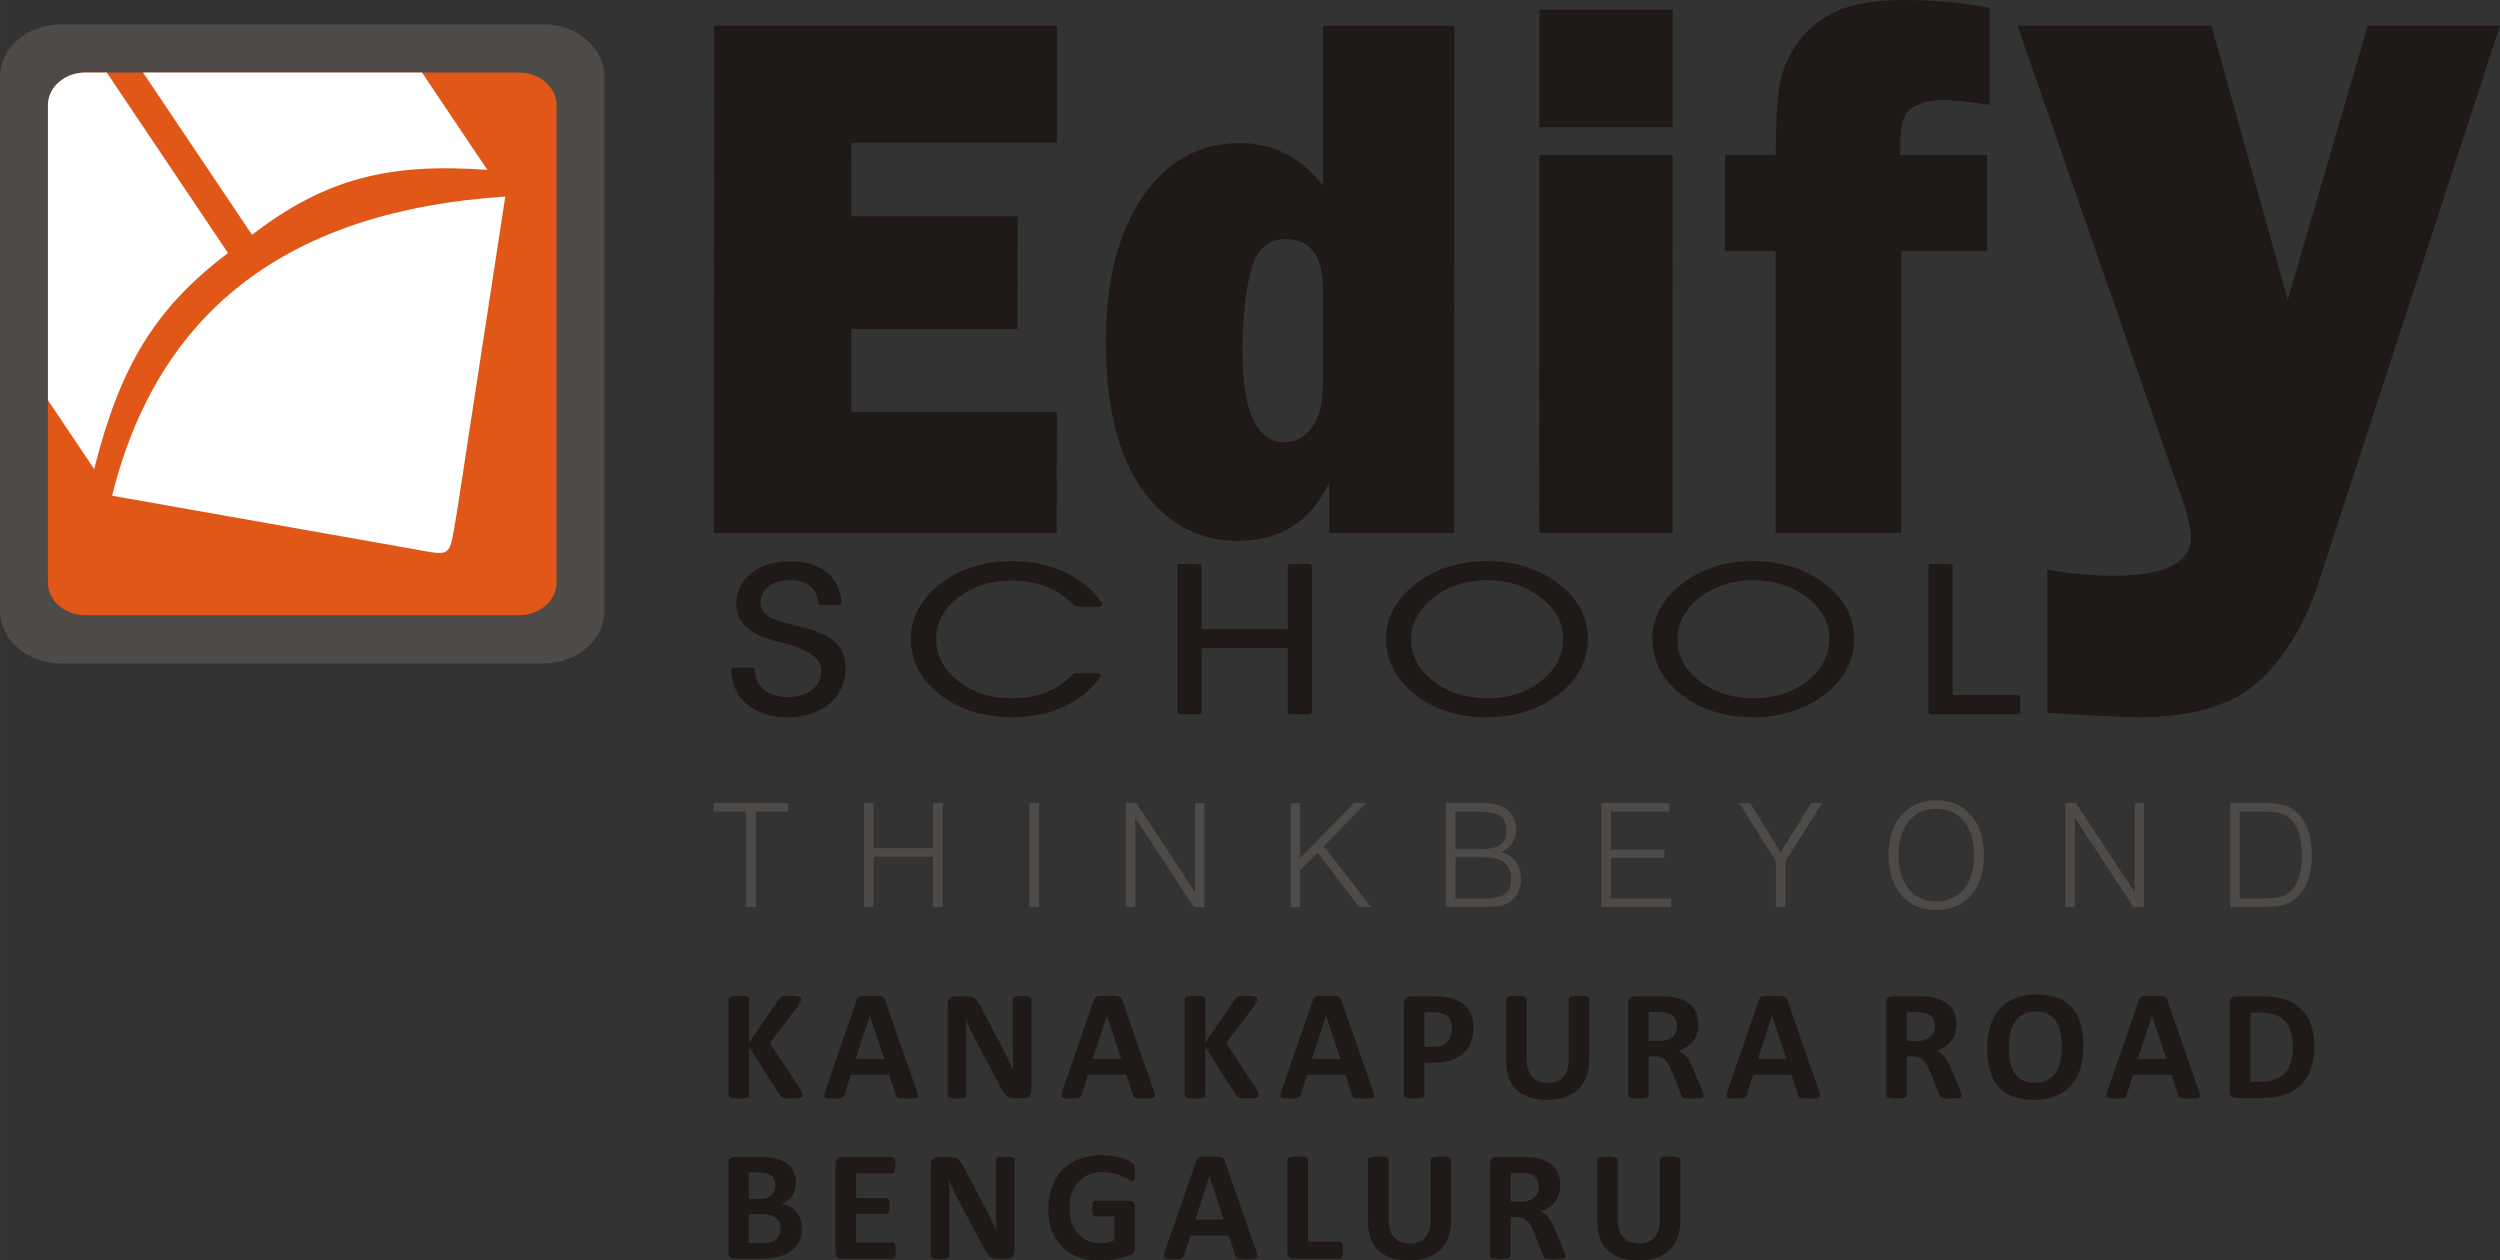 <?xml version="1.0" encoding="UTF-8"?>
<!-- Creator: CorelDRAW (Evaluation Version) -->
<svg xmlns="http://www.w3.org/2000/svg" xmlns:xlink="http://www.w3.org/1999/xlink" xmlns:xodm="http://www.corel.com/coreldraw/odm/2003" xml:space="preserve" width="126.113mm" height="63.585mm" version="1.1" style="shape-rendering:geometricPrecision; text-rendering:geometricPrecision; image-rendering:optimizeQuality; fill-rule:evenodd; clip-rule:evenodd" viewBox="0 0 12596.82 6351.23">
 <rect x="0" y="0" width="12596.82" height="6351.23" fill="#333333" stroke="none"/>
 <defs>
  <style type="text/css">
   <![CDATA[
    .str0 {stroke:#1F1A17;stroke-width:26.44;stroke-linejoin:round;stroke-miterlimit:2.613}
    .fil0 {fill:none}
    .fil1 {fill:#1F1A17}
    .fil2 {fill:#4D4A47}
    .fil3 {fill:#E05717}
    .fil4 {fill:white}
    .fil5 {fill:#1F1A17;fill-rule:nonzero}
   ]]>
  </style>
 </defs>
 <g id="Layer_x0020_1">
  <g id="_2098338570496">
   <g>
    <path class="fil0 str0" d="M3697.95 3377.17l91.86 0c1.79,45.28 18.88,81.27 50.91,108 32.34,26.9 74.53,40.33 126.78,40.33 56.47,0 101.24,-13.43 134.46,-40.01 32.97,-26.61 49.58,-62.71 49.58,-108.32 0,-66.07 -68,-116.27 -204.01,-150.12 -10.6,-2.69 -18.58,-4.63 -23.78,-5.92 -71.19,-18.57 -122.39,-41.82 -153.54,-70.12 -31.33,-28.26 -47.03,-65.12 -47.03,-110.76 0,-58.26 24.14,-105.85 72.24,-142.98 48.31,-37.31 110.53,-55.75 186.88,-55.75 72.81,0 130.54,16.91 173.31,50.72 42.47,33.67 66.35,81.42 71.06,142.56l-89.99 0c-4.67,-39.94 -20.59,-70.58 -47.29,-92.19 -26.57,-21.59 -62.21,-32.42 -107.1,-32.42 -47.81,0 -87.3,11.82 -117.41,35.55 -30.47,23.47 -45.74,53.52 -45.74,90.05 0,19.04 4.61,35.45 13.54,49.41 9.16,13.96 23.73,26.57 43.69,38.04 20.5,11.33 59.61,23.97 117.32,38.03 33.24,8.1 58.43,14.61 75.95,19.71 62.98,18.36 108.41,41.82 136.22,70.45 27.71,28.67 41.52,66.19 41.52,112.89 0,70.88 -25.65,128.04 -76.79,171.4 -51.37,43.39 -119.39,64.94 -204.22,64.94 -79.02,0 -143.16,-20.5 -192.41,-61.51 -49.47,-40.95 -74.7,-94.92 -76.04,-161.96zm1727.15 -333c-43.38,-45.36 -92.08,-78.97 -145.99,-100.36 -53.67,-21.41 -115.07,-32.05 -183.64,-32.05 -108.06,0 -200.31,30.14 -276.9,90.41 -76.59,60.33 -114.83,131.91 -114.83,214.99 0,88.26 38.24,162.83 114.39,223.52 76.15,60.41 168.48,90.81 277.34,90.81 67.06,0 127.74,-10.66 181.87,-31.74 54.08,-21.05 101.15,-52.58 141.16,-94.4l113.13 0c-44.23,62.08 -103.86,110.37 -178.42,144.43 -74.56,33.94 -158.21,50.87 -251.21,50.87 -142.52,0 -261.45,-36.67 -356.64,-109.95 -95.2,-73.18 -142.8,-164.85 -142.8,-274.54 0,-51.26 13.05,-99.71 38.66,-145.61 25.74,-46.03 63.48,-87.26 113.19,-124.1 46.29,-34.85 98.05,-61.16 155.54,-79.04 57.59,-18.03 119.76,-26.92 186.79,-26.92 96.41,0 183.05,17.63 260.14,53.14 77.11,35.51 138.04,85.7 182.81,150.56l-114.59 0zm616.28 541.95l-95.82 0 0 -731.13 95.82 0 0 327.85 460.87 0 0 -327.85 95.25 0 0 731.13 -95.25 0 0 -333.55 -460.87 0 0 333.55zm1055.6 -368.97c0,88.94 38.44,163.71 115.29,223.93 76.83,60.14 171.73,90.4 284.44,90.4 110.02,0 202.94,-30.58 278.83,-91.32 75.97,-61.1 113.93,-136.09 113.93,-225.02 0,-83.17 -39.05,-154.58 -117.33,-214.8 -77.92,-60.16 -172.05,-90.16 -282.34,-90.16 -44.82,0 -87.98,5.87 -129.27,17.39 -41.61,11.61 -79.81,28.58 -115.1,50.96 -46.07,29.3 -82.47,65.39 -108.88,107.99 -26.4,42.54 -39.57,86.05 -39.57,130.63zm-99.76 -1.01c0,-50.91 12.97,-99.58 38.95,-145.61 26.07,-46.35 63.59,-87.72 112.88,-124.1 47.53,-35.2 99.87,-61.62 156.85,-79.39 57.16,-17.68 119.03,-26.57 185.5,-26.57 67.65,0 130.7,8.89 188.62,26.92 58.12,17.88 111.05,44.54 159.06,79.98 49.32,36.56 86.32,77.24 111.09,122.52 24.76,45.28 37.26,93.96 37.26,146.25 0,51.79 -10.62,99.43 -32.05,142.72 -21.11,43.4 -53.17,82.81 -95.64,118.26 -49.38,41.03 -105.07,71.6 -167.32,92.34 -62.08,20.78 -129.56,31.17 -202.35,31.17 -139.37,0 -256.52,-36.8 -350.98,-110.63 -94.64,-73.88 -141.87,-165.17 -141.87,-273.87zm1441.38 1.01c0,88.94 38.4,163.71 115.23,223.93 76.85,60.14 171.68,90.4 284.39,90.4 110.04,0 202.96,-30.58 278.96,-91.32 75.95,-61.1 113.84,-136.09 113.84,-225.02 0,-83.17 -39.09,-154.58 -117.21,-214.8 -78.12,-60.16 -172.15,-90.16 -282.35,-90.16 -44.75,0 -88.06,5.87 -129.47,17.39 -41.56,11.61 -79.69,28.58 -114.98,50.96 -46.18,29.3 -82.52,65.39 -108.85,107.99 -26.4,42.54 -39.57,86.05 -39.57,130.63zm-99.87 -1.01c0,-50.91 12.97,-99.58 38.93,-145.61 26.09,-46.35 63.63,-87.72 113.01,-124.1 47.42,-35.2 99.8,-61.62 156.79,-79.39 57.07,-17.68 118.93,-26.57 185.52,-26.57 67.76,0 130.82,8.89 188.57,26.92 58.08,17.88 111.12,44.54 159.04,79.98 49.32,36.56 86.36,77.24 111.25,122.52 24.71,45.28 37.26,93.96 37.26,146.25 0,51.79 -10.78,99.43 -32.17,142.72 -21.11,43.4 -53.18,82.81 -95.6,118.26 -49.47,41.03 -105.06,71.6 -167.36,92.34 -62.08,20.78 -129.58,31.17 -202.33,31.17 -139.32,0 -256.45,-36.8 -350.93,-110.63 -94.58,-73.88 -141.98,-165.17 -141.98,-273.87zm1827.88 369.98l-436.88 0 0 -731.13 95.87 0 0 660.37 341.01 0 0 70.76z"></path>
    <path id="_1" class="fil1" d="M3697.95 3377.17l91.86 0c1.79,45.28 18.88,81.27 50.91,108 32.34,26.9 74.53,40.33 126.78,40.33 56.47,0 101.24,-13.43 134.46,-40.01 32.97,-26.61 49.58,-62.71 49.58,-108.32 0,-66.07 -68,-116.27 -204.01,-150.12 -10.6,-2.69 -18.58,-4.63 -23.78,-5.92 -71.19,-18.57 -122.39,-41.82 -153.54,-70.12 -31.33,-28.26 -47.03,-65.12 -47.03,-110.76 0,-58.26 24.14,-105.85 72.24,-142.98 48.31,-37.31 110.53,-55.75 186.88,-55.75 72.81,0 130.54,16.91 173.31,50.72 42.47,33.67 66.35,81.42 71.06,142.56l-89.99 0c-4.67,-39.94 -20.59,-70.58 -47.29,-92.19 -26.57,-21.59 -62.21,-32.42 -107.1,-32.42 -47.81,0 -87.3,11.82 -117.41,35.55 -30.47,23.47 -45.74,53.52 -45.74,90.05 0,19.04 4.61,35.45 13.54,49.41 9.16,13.96 23.73,26.57 43.69,38.04 20.5,11.33 59.61,23.97 117.32,38.03 33.24,8.1 58.43,14.61 75.95,19.71 62.98,18.36 108.41,41.82 136.22,70.45 27.71,28.67 41.52,66.19 41.52,112.89 0,70.88 -25.65,128.04 -76.79,171.4 -51.37,43.39 -119.39,64.94 -204.22,64.94 -79.02,0 -143.16,-20.5 -192.41,-61.51 -49.47,-40.95 -74.7,-94.92 -76.04,-161.96zm1727.15 -333c-43.38,-45.36 -92.08,-78.97 -145.99,-100.36 -53.67,-21.41 -115.07,-32.05 -183.64,-32.05 -108.06,0 -200.31,30.14 -276.9,90.41 -76.59,60.33 -114.83,131.91 -114.83,214.99 0,88.26 38.24,162.83 114.39,223.52 76.15,60.41 168.48,90.81 277.34,90.81 67.06,0 127.74,-10.66 181.87,-31.74 54.08,-21.05 101.15,-52.58 141.16,-94.4l113.13 0c-44.23,62.08 -103.86,110.37 -178.42,144.43 -74.56,33.94 -158.21,50.87 -251.21,50.87 -142.52,0 -261.45,-36.67 -356.64,-109.95 -95.2,-73.18 -142.8,-164.85 -142.8,-274.54 0,-51.26 13.05,-99.71 38.66,-145.61 25.74,-46.03 63.48,-87.26 113.19,-124.1 46.29,-34.85 98.05,-61.16 155.54,-79.04 57.59,-18.03 119.76,-26.92 186.79,-26.92 96.41,0 183.05,17.63 260.14,53.14 77.11,35.51 138.04,85.7 182.81,150.56l-114.59 0zm616.28 541.95l-95.82 0 0 -731.13 95.82 0 0 327.85 460.87 0 0 -327.85 95.25 0 0 731.13 -95.25 0 0 -333.55 -460.87 0 0 333.55zm1055.6 -368.97c0,88.94 38.44,163.71 115.29,223.93 76.83,60.14 171.73,90.4 284.44,90.4 110.02,0 202.94,-30.58 278.83,-91.32 75.97,-61.1 113.93,-136.09 113.93,-225.02 0,-83.17 -39.05,-154.58 -117.33,-214.8 -77.92,-60.16 -172.05,-90.16 -282.34,-90.16 -44.82,0 -87.98,5.87 -129.27,17.39 -41.61,11.61 -79.81,28.58 -115.1,50.96 -46.07,29.3 -82.47,65.39 -108.88,107.99 -26.4,42.54 -39.57,86.05 -39.57,130.63zm-99.76 -1.01c0,-50.91 12.97,-99.58 38.95,-145.61 26.07,-46.35 63.59,-87.72 112.88,-124.1 47.53,-35.2 99.87,-61.62 156.85,-79.39 57.16,-17.68 119.03,-26.57 185.5,-26.57 67.65,0 130.7,8.89 188.62,26.92 58.12,17.88 111.05,44.54 159.06,79.98 49.32,36.56 86.32,77.24 111.09,122.52 24.76,45.28 37.26,93.96 37.26,146.25 0,51.79 -10.62,99.43 -32.05,142.72 -21.11,43.4 -53.17,82.81 -95.64,118.26 -49.38,41.03 -105.07,71.6 -167.32,92.34 -62.08,20.78 -129.56,31.17 -202.35,31.17 -139.37,0 -256.52,-36.8 -350.98,-110.63 -94.64,-73.88 -141.87,-165.17 -141.87,-273.87zm1441.38 1.01c0,88.94 38.4,163.71 115.23,223.93 76.85,60.14 171.68,90.4 284.39,90.4 110.04,0 202.96,-30.58 278.96,-91.32 75.95,-61.1 113.84,-136.09 113.84,-225.02 0,-83.17 -39.09,-154.58 -117.21,-214.8 -78.12,-60.16 -172.15,-90.16 -282.35,-90.16 -44.75,0 -88.06,5.87 -129.47,17.39 -41.56,11.61 -79.69,28.58 -114.98,50.96 -46.18,29.3 -82.52,65.39 -108.85,107.99 -26.4,42.54 -39.57,86.05 -39.57,130.63zm-99.87 -1.01c0,-50.91 12.97,-99.58 38.93,-145.61 26.09,-46.35 63.63,-87.72 113.01,-124.1 47.42,-35.2 99.8,-61.62 156.79,-79.39 57.07,-17.68 118.93,-26.57 185.52,-26.57 67.76,0 130.82,8.89 188.57,26.92 58.08,17.88 111.12,44.54 159.04,79.98 49.32,36.56 86.36,77.24 111.25,122.52 24.71,45.28 37.26,93.96 37.26,146.25 0,51.79 -10.78,99.43 -32.17,142.72 -21.11,43.4 -53.18,82.81 -95.6,118.26 -49.47,41.03 -105.06,71.6 -167.36,92.34 -62.08,20.78 -129.58,31.17 -202.33,31.17 -139.32,0 -256.45,-36.8 -350.93,-110.63 -94.58,-73.88 -141.98,-165.17 -141.98,-273.87zm1827.88 369.98l-436.88 0 0 -731.13 95.87 0 0 660.37 341.01 0 0 70.76z"></path>
   </g>
   <path class="fil1" d="M12596.82 129.23l-914.42 2807.27c-70.52,212.11 -171.34,378.23 -302.6,498.15 -131.35,119.13 -333.74,179.11 -606.31,179.11 -65.68,0 -218.76,-6.95 -457.96,-22.61l0.33 -720.71c118.74,19.91 228.9,30.47 329.74,30.47 262.41,0 393.83,-64.36 393.83,-193.98 0.09,-41.73 -13.24,-100.73 -39.06,-175.6l-834.83 -2402.09 977.35 0 384.59 1380.57 402.99 -1380.57 666.36 0z"></path>
   <path class="fil1" d="M9579.97 1265.75l-0.72 1419.7 -632.49 0 0.68 -1419.7 -255.69 0 0.2 -485.21 255.64 0c0.09,-157.29 6.4,-273.65 18.49,-349.03 12.7,-75.43 43.18,-147.68 92.62,-217.36 49.49,-69.01 115.56,-122.06 198.87,-159.15 82.67,-36.45 194.68,-55 334.88,-55 150.47,0 294.67,12.81 432.57,39.01l-0.26 489.06c-106.86,-15.95 -186.05,-24.39 -238.93,-24.39 -52.82,0 -101.06,11.63 -144.72,35.84 -43.66,23.64 -65.61,81.23 -65.61,173.92l0 67.1 437.12 0 -0.2 485.21 -432.44 0zm-1151.6 -485.21l-0.83 1904.91 -671.56 0 0.74 -1904.91 671.65 0zm0.24 -731.96l-0.22 592 -671.56 0 0.28 -592 671.5 0zm-1762.35 1412.13c0.04,-171.31 -63.13,-256.41 -190.11,-256.41 -88.36,0 -146.44,54.37 -174.11,162.45 -27.58,108.67 -41.43,241.65 -41.51,399.44 -0.18,308.15 70.49,462.2 212.35,462.2 53.48,0 99.34,-24.25 136.73,-72.77 37.98,-48.63 56.35,-122.76 56.35,-223.1l0.31 -471.82zm661.18 1224.74l-629.54 0 0.04 -253.07c-93.08,195.01 -247.16,292.74 -461.39,292.74 -197.08,0 -357.28,-86.31 -480.13,-257.6 -122.91,-172.03 -184.27,-421.28 -184.14,-748.59 0.26,-305.46 62.32,-548.38 185.33,-728.09 123.52,-180.27 286.77,-269.75 490.11,-269.75 169.5,0 309.07,71.6 418.78,215.43l0.24 -807.28 661.78 0 -1.08 2556.22z"></path>
   <polygon class="fil1" points="5325.24,2075 5324.92,2685.45 3596.98,2685.45 3598.07,129.23 5326.09,129.23 5325.75,719.19 4289.54,719.19 4289.35,1089.95 5127.39,1089.95 5127.11,1657.53 4289.07,1657.53 4288.98,2075 "></polygon>
   <path class="fil2" d="M2740.09 122.67l-2434.52 0c-168.1,0 -305.57,118.65 -305.57,263.78l0 2692.41c0,145.14 137.47,263.86 305.57,263.86l2434.52 0c168.04,0 305.51,-118.71 305.51,-263.86l0 -2692.41c0,-145.12 -137.47,-263.78 -305.51,-263.78z"></path>
   <path class="fil3" d="M2615.83 365.42l-2185.99 0c-103.64,0 -188.44,73.89 -188.44,164.24l0 2406.03c0,90.27 84.8,164.21 188.44,164.21l2185.99 0c103.55,0 188.44,-73.95 188.44,-164.21l0 -2406.03c0,-90.36 -84.89,-164.24 -188.44,-164.24z"></path>
   <path class="fil4" d="M2301.54 2585.73l244.43 -1595.38c-1093.78,71.72 -1749.28,574.24 -1981.22,1507.47 500.9,88.59 1001.87,177.31 1502.73,265.95 218.95,38.71 192.6,53.74 234.05,-178.05z"></path>
   <path class="fil4" d="M474.45 2363.38c130.03,-515.7 304.8,-809.34 674.38,-1088.43l-610.9 -909.53 -108.09 0c-103.64,0 -188.44,73.89 -188.44,164.24l0 1486.79 233.05 346.92z"></path>
   <path class="fil4" d="M2455.7 855.93c-500.58,-35.91 -818.17,45.01 -1185.87,327.04l-549.13 -817.55 1405.52 0 329.48 490.51z"></path>
   <path class="fil2" d="M3759.64 4570.44l0 -481.01 -162.64 0 0 -43.03 374.8 0 0 43.03 -162.66 0 0 481.01 -49.49 0zm593.96 0l0 -524.04 47.99 0 0 227.46 299.69 0 0 -227.46 48.75 0 0 524.04 -48.75 0 0 -253.64 -299.69 0 0 253.64 -47.99 0zm832.88 0l0 -524.04 49.45 0 0 524.04 -49.45 0zm486.51 0l0 -524.04 53.1 0 295.95 449.71 0 -449.71 46.59 0 0 524.04 -53.26 0 -295.01 -449.64 0 449.64 -47.37 0zm830.02 0l0 -524.04 48.08 0 0 277.74 270.44 -277.74 61.87 0 -212.83 217.35 237.69 306.69 -59.68 0 -209.88 -274.62 -87.61 89.48 0 185.15 -48.08 0zm830.72 -43.11l141.23 0c52.04,0 88.4,-7.55 108.7,-22.74 20.3,-15.18 30.38,-41.1 30.38,-77.63 0,-35.45 -11.43,-62.31 -34.17,-80.26 -22.86,-18.08 -56.43,-27.09 -100.99,-27.09l-145.13 0 0 207.72zm116.75 -437.9l-116.75 0 0 189.6 112.03 0c54.04,0 91.54,-7.34 112.78,-21.69 21.08,-14.52 31.66,-39.04 31.66,-73.69 0,-34.38 -10.03,-58.61 -30.35,-72.92 -20.3,-14.15 -56.85,-21.32 -109.38,-21.32zm-164.94 481.01l0 -524.04 173.32 0c30.18,0 54.12,1.72 71.7,4.88 17.8,3.22 32.97,8.82 45.81,16.39 19.84,11.21 35.49,26.62 46.55,46.46 11.13,19.78 16.78,41.87 16.78,66.27 0,26.18 -6.91,49.06 -20.54,68.77 -13.65,19.61 -32.69,34.52 -57.38,44.44 31.67,6.92 56.72,22.38 74.85,46.42 18.08,24.11 27.16,53.75 27.16,89.2 0,30.54 -7.29,57.24 -21.83,80.04 -14.55,22.7 -34.89,39.1 -60.55,49.34 -10.53,4.26 -26.4,7.31 -47.83,9.12 -21.34,1.78 -55.75,2.71 -103.02,2.71l-145.01 0zm783.43 0l0 -524.04 342.97 0 0 43.03 -294.9 0 0 191.03 269.66 0 0 41.74 -269.66 0 0 205.12 303.81 0 0 43.11 -351.88 0zm879.36 0l0 -230.24 -184.98 -293.8 55.19 0 153.63 247.87 154.14 -247.87 55.15 0 -184.94 293.8 0 230.24 -48.19 0zm617.54 -261.6c0,71.62 17.17,128.31 51.27,170.21 34.15,41.98 80.39,62.87 138.85,62.87 58.57,0 105.07,-20.89 139.35,-62.76 34.49,-41.64 51.6,-98.39 51.6,-170.32 0,-72.08 -17.11,-129.12 -51.6,-171.13 -34.28,-41.89 -80.78,-62.91 -139.35,-62.91 -57.63,0 -103.7,21.13 -138.33,63.52 -34.49,42.27 -51.79,99.15 -51.79,170.52zm-49.73 0c0,-84.97 21.62,-152.1 64.78,-201.78 43.22,-49.56 101.48,-74.33 175.08,-74.33 73.7,0 132.29,24.77 175.51,74.33 43.4,49.68 64.98,116.81 64.98,201.78 0,84.94 -21.58,152.13 -64.98,201.73 -43.22,49.6 -101.81,74.39 -175.51,74.39 -73.6,0 -131.86,-24.79 -175.08,-74.39 -43.16,-49.6 -64.78,-116.79 -64.78,-201.73zm891.04 261.6l0 -524.04 53.12 0 295.91 449.71 0 -449.71 46.68 0 0 524.04 -53.26 0 -295.08 -449.64 0 449.64 -47.37 0zm878.13 -43.11l101.41 0c39.59,0 68.43,-1.48 86.77,-4.55 18.24,-2.87 33.43,-7.97 45.53,-15.06 26.59,-15.87 46.35,-40.18 59.45,-72.77 13.06,-32.54 19.5,-74.55 19.5,-126.07 0,-49.01 -6.31,-90.01 -18.71,-122.44 -12.69,-32.62 -31.39,-57.15 -56.28,-73.57 -12.9,-8.47 -28.59,-14.5 -47.13,-18.06 -18.76,-3.52 -50.12,-5.38 -94.49,-5.38l-11.34 0 -84.72 0 0 437.9zm75.04 -480.93l35.6 0c43.24,0 75.54,2.24 97.19,6.8 21.52,4.46 40.11,11.59 55.82,21.6 32.16,20.41 56.8,50.54 73.87,90.25 16.89,39.67 25.34,87.13 25.34,142.47 0,59.46 -9.21,109.52 -27.66,150.05 -18.61,40.55 -45.92,70.66 -82.24,90.36 -15.19,8.14 -33.8,13.91 -55.83,17.43 -22.1,3.41 -55.82,5.09 -101.07,5.09l-144.14 0 0 -524.04 123.13 0z"></path>
   <g>
    <path class="fil5" d="M4044.47 5517.37c0,2.98 -0.68,5.54 -2.17,7.71 -1.49,2.3 -4.19,4.06 -8.38,5.54 -4.06,1.48 -9.6,2.57 -16.76,3.38 -7.16,0.81 -16.08,1.22 -26.89,1.22 -17.17,0 -29.47,-0.68 -37.04,-2.03 -7.57,-1.22 -12.98,-3.25 -16.22,-5.95 -3.24,-2.57 -5.8,-5.81 -7.7,-9.46l-154.88 -243.28 0 243.28c0,2.84 -0.82,5.4 -2.44,7.57 -1.49,2.03 -4.33,3.92 -8.24,5.27 -3.93,1.48 -9.19,2.57 -15.81,3.38 -6.49,0.81 -15,1.22 -25.14,1.22 -10,0 -18.38,-0.41 -25.14,-1.22 -6.76,-0.81 -12.03,-1.9 -15.95,-3.38 -3.92,-1.49 -6.75,-3.25 -8.51,-5.27 -1.76,-2.17 -2.57,-4.73 -2.57,-7.57l0 -482.91c0,-2.98 0.81,-5.4 2.57,-7.57 1.76,-2.03 4.59,-3.79 8.51,-5.13 3.93,-1.35 9.19,-2.3 15.95,-3.11 6.76,-0.82 15.14,-1.22 25.14,-1.22 10.14,0 18.65,0.4 25.14,1.22 6.62,0.81 11.89,1.76 15.81,3.11 3.92,1.35 6.75,3.11 8.24,5.13 1.62,2.17 2.44,4.59 2.44,7.57l0 218.27 150.02 -217.87c1.89,-3.38 4.06,-6.21 6.76,-8.51 2.57,-2.3 6.07,-4.06 10.27,-5.4 4.19,-1.22 9.6,-2.17 16.22,-2.71 6.62,-0.54 15,-0.81 25.27,-0.81 10.54,0 19.19,0.4 26.08,1.22 6.9,0.81 12.31,1.89 16.49,3.38 4.06,1.35 6.89,3.25 8.38,5.27 1.63,2.16 2.44,4.45 2.44,7.16 0,4.45 -1.22,9.05 -3.52,13.91 -2.44,4.73 -6.89,12.17 -13.51,22.57l-140.29 184.22 153.12 231.65c5.81,10.82 9.33,18.11 10.55,21.63 1.21,3.52 1.76,6.35 1.76,8.51zm573.86 -23.37c3.11,9.46 5.13,17.03 5.94,22.56 0.81,5.54 -0.27,9.74 -3.11,12.58 -2.98,2.7 -8.11,4.45 -15.54,5.13 -7.3,0.67 -17.57,0.95 -30.42,0.95 -13.51,0 -24.05,-0.14 -31.49,-0.55 -7.56,-0.4 -13.24,-1.21 -17.29,-2.43 -3.93,-1.22 -6.63,-2.84 -8.25,-5 -1.62,-2.03 -2.98,-4.86 -3.92,-8.24l-33.65 -102.99 -193.28 0 -32.3 100.16c-1.08,3.79 -2.43,6.89 -4.19,9.32 -1.63,2.57 -4.46,4.46 -8.25,5.95 -3.78,1.49 -9.19,2.43 -16.21,2.97 -7.03,0.54 -16.22,0.82 -27.58,0.82 -12.16,0 -21.63,-0.41 -28.52,-1.22 -6.89,-0.81 -11.62,-2.71 -14.18,-5.68 -2.71,-3.11 -3.66,-7.43 -2.85,-12.97 0.82,-5.54 2.85,-12.85 5.95,-22.17l157.86 -454.79c1.49,-4.46 3.38,-8.11 5.54,-10.82 2.03,-2.84 5.4,-4.86 10,-6.35 4.73,-1.49 11.09,-2.43 19.33,-2.84 8.11,-0.41 18.92,-0.54 32.43,-0.54 15.54,0 27.98,0.13 37.17,0.54 9.33,0.41 16.49,1.35 21.63,2.84 5.14,1.49 8.79,3.66 11.09,6.49 2.16,2.97 4.19,6.89 5.67,11.89l158.41 454.4zm-235.17 -376.28l-0.41 0 -71.36 218.01 143.8 0 -72.04 -218.01zm814.04 378.58c0,6.08 -1.09,11.49 -3.11,16.35 -2.17,4.72 -5,8.65 -8.65,11.9 -3.52,3.11 -7.71,5.4 -12.58,6.89 -4.99,1.49 -9.87,2.16 -14.86,2.16l-44.47 0c-9.33,0 -17.3,-0.95 -24.05,-2.7 -6.62,-1.9 -12.85,-5.27 -18.52,-10.14 -5.81,-4.86 -11.22,-11.49 -16.49,-19.87 -5.27,-8.25 -11.22,-19.06 -17.84,-32.3l-127.18 -239.63c-7.43,-14.32 -14.86,-29.74 -22.56,-46.22 -7.71,-16.49 -14.46,-32.57 -20.55,-48.11l-0.81 0c1.08,19.06 1.89,37.98 2.43,56.89 0.54,18.79 0.81,38.39 0.81,58.39l0 268.28c0,2.57 -0.67,4.99 -2.16,7.16 -1.49,2.03 -4.06,3.79 -7.57,5.27 -3.52,1.48 -8.38,2.57 -14.46,3.38 -6.08,0.81 -13.91,1.22 -23.38,1.22 -9.32,0 -17.02,-0.41 -23.1,-1.22 -6.08,-0.81 -10.82,-1.9 -14.19,-3.38 -3.52,-1.36 -5.94,-3.25 -7.16,-5.27 -1.36,-2.17 -2.03,-4.59 -2.03,-7.16l0 -460.61c0,-12.44 3.65,-21.76 10.95,-27.98 7.16,-6.21 16.08,-9.33 26.76,-9.33l55.82 0c10.01,0 18.52,0.82 25.41,2.58 6.89,1.75 12.98,4.59 18.38,8.51 5.41,3.92 10.55,9.46 15.27,16.49 4.73,6.89 9.6,15.67 14.6,25.95l99.61 187.45c5.81,11.36 11.49,22.57 17.16,33.52 5.68,10.95 11.23,21.89 16.36,32.84 5.26,10.95 10.41,21.76 15.4,32.3 5.13,10.68 10.01,21.22 14.73,31.76l0.41 0c-0.81,-18.52 -1.49,-37.85 -1.9,-57.85 -0.4,-20.14 -0.54,-39.32 -0.54,-57.57l0 -240.57c0,-2.57 0.81,-5 2.44,-7.16 1.49,-2.03 4.19,-3.93 7.84,-5.54 3.78,-1.62 8.65,-2.71 14.72,-3.38 6.08,-0.68 13.92,-0.95 23.38,-0.95 9.06,0 16.63,0.27 22.7,0.95 6.08,0.67 10.68,1.76 14.06,3.38 3.24,1.62 5.67,3.52 6.89,5.54 1.35,2.16 2.03,4.45 2.03,7.16l0 460.61zm615.9 -2.3c3.11,9.46 5.13,17.03 5.94,22.56 0.81,5.54 -0.27,9.74 -3.11,12.58 -2.98,2.7 -8.11,4.45 -15.54,5.13 -7.3,0.67 -17.57,0.95 -30.42,0.95 -13.51,0 -24.05,-0.14 -31.49,-0.55 -7.56,-0.4 -13.24,-1.21 -17.29,-2.43 -3.93,-1.22 -6.63,-2.84 -8.25,-5 -1.62,-2.03 -2.98,-4.86 -3.92,-8.24l-33.65 -102.99 -193.28 0 -32.3 100.16c-1.08,3.79 -2.43,6.89 -4.19,9.32 -1.63,2.57 -4.46,4.46 -8.25,5.95 -3.78,1.49 -9.19,2.43 -16.21,2.97 -7.03,0.54 -16.22,0.82 -27.58,0.82 -12.16,0 -21.63,-0.41 -28.52,-1.22 -6.89,-0.81 -11.62,-2.71 -14.18,-5.68 -2.71,-3.11 -3.66,-7.43 -2.85,-12.97 0.82,-5.54 2.85,-12.85 5.95,-22.17l157.86 -454.79c1.49,-4.46 3.38,-8.11 5.54,-10.82 2.03,-2.84 5.4,-4.86 10,-6.35 4.73,-1.49 11.09,-2.43 19.33,-2.84 8.11,-0.41 18.92,-0.54 32.43,-0.54 15.54,0 27.98,0.13 37.17,0.54 9.33,0.41 16.49,1.35 21.63,2.84 5.14,1.49 8.79,3.66 11.09,6.49 2.16,2.97 4.19,6.89 5.67,11.89l158.41 454.4zm-235.17 -376.28l-0.41 0 -71.36 218.01 143.8 0 -72.04 -218.01zm765.38 399.65c0,2.98 -0.68,5.54 -2.17,7.71 -1.49,2.3 -4.19,4.06 -8.38,5.54 -4.06,1.48 -9.6,2.57 -16.76,3.38 -7.16,0.81 -16.08,1.22 -26.89,1.22 -17.17,0 -29.47,-0.68 -37.04,-2.03 -7.57,-1.22 -12.98,-3.25 -16.22,-5.95 -3.24,-2.57 -5.8,-5.81 -7.7,-9.46l-154.88 -243.28 0 243.28c0,2.84 -0.82,5.4 -2.44,7.57 -1.49,2.03 -4.33,3.92 -8.24,5.27 -3.93,1.48 -9.19,2.57 -15.81,3.38 -6.49,0.81 -15,1.22 -25.14,1.22 -10,0 -18.38,-0.41 -25.14,-1.22 -6.76,-0.81 -12.03,-1.9 -15.95,-3.38 -3.92,-1.49 -6.75,-3.25 -8.51,-5.27 -1.76,-2.17 -2.57,-4.73 -2.57,-7.57l0 -482.91c0,-2.98 0.81,-5.4 2.57,-7.57 1.76,-2.03 4.59,-3.79 8.51,-5.13 3.93,-1.35 9.19,-2.3 15.95,-3.11 6.76,-0.82 15.14,-1.22 25.14,-1.22 10.14,0 18.65,0.4 25.14,1.22 6.62,0.81 11.89,1.76 15.81,3.11 3.92,1.35 6.75,3.11 8.24,5.13 1.62,2.17 2.44,4.59 2.44,7.57l0 218.27 150.02 -217.87c1.89,-3.38 4.06,-6.21 6.76,-8.51 2.57,-2.3 6.07,-4.06 10.27,-5.4 4.19,-1.22 9.6,-2.17 16.22,-2.71 6.62,-0.54 15,-0.81 25.27,-0.81 10.54,0 19.19,0.4 26.08,1.22 6.9,0.81 12.31,1.89 16.49,3.38 4.06,1.35 6.89,3.25 8.38,5.27 1.63,2.16 2.44,4.45 2.44,7.16 0,4.45 -1.22,9.05 -3.52,13.91 -2.44,4.73 -6.89,12.17 -13.51,22.57l-140.29 184.22 153.12 231.65c5.81,10.82 9.33,18.11 10.55,21.63 1.21,3.52 1.76,6.35 1.76,8.51zm573.86 -23.37c3.11,9.46 5.13,17.03 5.94,22.56 0.81,5.54 -0.27,9.74 -3.11,12.58 -2.98,2.7 -8.11,4.45 -15.54,5.13 -7.3,0.67 -17.57,0.95 -30.42,0.95 -13.51,0 -24.05,-0.14 -31.49,-0.55 -7.56,-0.4 -13.24,-1.21 -17.29,-2.43 -3.93,-1.22 -6.63,-2.84 -8.25,-5 -1.62,-2.03 -2.98,-4.86 -3.92,-8.24l-33.65 -102.99 -193.28 0 -32.3 100.16c-1.08,3.79 -2.43,6.89 -4.19,9.32 -1.63,2.57 -4.46,4.46 -8.25,5.95 -3.78,1.49 -9.19,2.43 -16.21,2.97 -7.03,0.54 -16.22,0.82 -27.58,0.82 -12.16,0 -21.63,-0.41 -28.52,-1.22 -6.89,-0.81 -11.62,-2.71 -14.18,-5.68 -2.71,-3.11 -3.66,-7.43 -2.85,-12.97 0.82,-5.54 2.85,-12.85 5.95,-22.17l157.86 -454.79c1.49,-4.46 3.38,-8.11 5.54,-10.82 2.03,-2.84 5.4,-4.86 10,-6.35 4.73,-1.49 11.09,-2.43 19.33,-2.84 8.11,-0.41 18.92,-0.54 32.43,-0.54 15.54,0 27.98,0.13 37.17,0.54 9.33,0.41 16.49,1.35 21.63,2.84 5.14,1.49 8.79,3.66 11.09,6.49 2.16,2.97 4.19,6.89 5.67,11.89l158.41 454.4zm-235.17 -376.28l-0.41 0 -71.36 218.01 143.8 0 -72.04 -218.01zm742.67 58.25c0,28.93 -4.45,54.34 -13.51,76.5 -8.92,22.29 -22.02,40.95 -39.32,56.09 -17.17,15.27 -38.26,26.76 -63.26,34.74 -25,7.97 -54.47,11.89 -88.39,11.89l-42.84 0 0 163.4c0,2.71 -0.82,5 -2.57,7.16 -1.76,2.03 -4.6,3.79 -8.52,5.14 -3.92,1.35 -9.19,2.3 -15.81,3.11 -6.49,0.81 -15,1.22 -25.14,1.22 -10,0 -18.38,-0.41 -25.14,-1.22 -6.75,-0.81 -12.03,-1.9 -15.94,-3.11 -3.93,-1.36 -6.76,-3.12 -8.25,-5.14 -1.62,-2.16 -2.43,-4.59 -2.43,-7.16l0 -461.01c0,-12.44 3.25,-21.76 9.73,-27.98 6.49,-6.21 15,-9.33 25.54,-9.33l120.83 0c12.17,0 23.79,0.41 34.74,1.36 10.95,0.94 24.05,2.97 39.46,5.94 15.27,3.11 30.81,8.65 46.49,16.89 15.68,8.11 29.2,18.52 40.28,31.09 11.08,12.57 19.6,27.16 25.4,44.06 5.81,16.76 8.65,35.54 8.65,56.36zm-108.67 7.57c0,-17.98 -3.24,-32.84 -9.59,-44.47 -6.35,-11.62 -14.19,-20.27 -23.52,-25.81 -9.32,-5.54 -19.06,-9.06 -29.19,-10.55 -10.28,-1.48 -20.82,-2.16 -31.76,-2.16l-44.6 0 0 174.35 47.03 0c16.76,0 30.68,-2.3 42.04,-6.76 11.22,-4.45 20.54,-10.81 27.7,-18.92 7.17,-7.97 12.58,-17.71 16.36,-28.93 3.65,-11.22 5.53,-23.51 5.53,-36.76zm691.32 158.27c0,31.35 -4.59,59.46 -13.92,84.2 -9.19,24.86 -22.7,45.82 -40.68,62.98 -17.98,17.16 -40.14,30.28 -66.49,39.19 -26.49,9.06 -56.76,13.51 -91.1,13.51 -32.16,0 -61.09,-4.06 -86.63,-12.03 -25.68,-8.11 -47.31,-20.28 -65.02,-36.63 -17.7,-16.35 -31.21,-36.77 -40.54,-61.23 -9.33,-24.46 -14.05,-52.98 -14.05,-85.68l0 -311.67c0,-2.57 0.81,-4.99 2.43,-7.16 1.49,-2.03 4.33,-3.79 8.38,-5.13 4.06,-1.35 9.46,-2.3 16.08,-3.11 6.49,-0.82 15,-1.22 25.28,-1.22 9.86,0 18.24,0.4 24.73,1.22 6.62,0.81 11.9,1.76 15.81,3.11 3.92,1.35 6.75,3.11 8.51,5.13 1.76,2.17 2.57,4.59 2.57,7.16l0 302.75c0,20.41 2.58,37.98 7.57,52.98 5,14.86 12.17,27.3 21.63,37.03 9.33,9.74 20.55,17.17 33.65,22.03 13.11,4.86 27.71,7.3 43.79,7.3 16.36,0 31.09,-2.58 43.93,-7.57 12.98,-5 23.92,-12.31 32.98,-21.89 8.92,-9.73 15.94,-21.63 20.81,-35.68 4.86,-14.19 7.3,-30.28 7.3,-48.25l0 -308.7c0,-2.57 0.81,-4.99 2.44,-7.16 1.48,-2.03 4.33,-3.79 8.24,-5.13 3.92,-1.35 9.33,-2.3 16.08,-3.11 6.76,-0.82 15.14,-1.22 25.14,-1.22 10,0 18.25,0.4 24.73,1.22 6.49,0.81 11.76,1.76 15.68,3.11 3.92,1.35 6.75,3.11 8.24,5.13 1.62,2.17 2.44,4.59 2.44,7.16l0 307.35zm576.7 177.59c0,2.85 -0.54,5.27 -1.62,7.3 -1.09,2.03 -3.52,3.65 -7.44,5 -4.05,1.22 -9.73,2.16 -17.43,2.7 -7.7,0.54 -18.11,0.82 -31.22,0.82 -11.08,0 -19.87,-0.28 -26.49,-0.82 -6.62,-0.54 -11.89,-1.48 -15.67,-2.97 -3.79,-1.49 -6.49,-3.25 -8.11,-5.54 -1.49,-2.3 -2.84,-5 -3.93,-8.11l-46.22 -114.75c-5.54,-12.98 -10.95,-24.59 -16.22,-34.6 -5.27,-10.14 -11.22,-18.51 -17.7,-25.27 -6.49,-6.76 -14.06,-11.76 -22.57,-15.27 -8.38,-3.38 -18.25,-5.13 -29.33,-5.13l-32.57 0 0 195.84c0,2.57 -0.82,5 -2.57,7.03 -1.76,2.16 -4.6,3.92 -8.52,5.27 -3.92,1.21 -9.19,2.3 -15.81,3.11 -6.49,0.81 -15,1.22 -25.14,1.22 -10,0 -18.38,-0.41 -25.14,-1.22 -6.75,-0.81 -12.03,-1.9 -15.94,-3.11 -3.93,-1.36 -6.76,-3.12 -8.25,-5.14 -1.62,-2.16 -2.43,-4.59 -2.43,-7.16l0 -465.48c0,-11.62 2.98,-20 8.92,-25.13 5.94,-5.13 13.24,-7.71 21.89,-7.71l132.72 0c13.38,0 24.6,0.28 33.25,0.82 8.65,0.54 16.62,1.21 23.78,1.89 20.55,2.98 39.07,7.97 55.56,15.14 16.48,7.02 30.54,16.35 42.03,27.84 11.49,11.49 20.27,25 26.35,40.68 6.08,15.67 9.06,33.65 9.06,54.06 0,17.03 -2.17,32.71 -6.49,46.77 -4.45,14.19 -10.81,26.76 -19.32,37.85 -8.38,11.08 -18.79,20.68 -31.22,28.79 -12.44,8.24 -26.63,14.73 -42.44,19.87 7.7,3.65 14.87,8.11 21.63,13.37 6.76,5.27 13.11,11.76 19.06,19.33 5.94,7.57 11.63,16.08 16.89,25.82 5.27,9.59 10.41,20.54 15.41,32.7l43.38 101.23c3.93,10 6.62,17.3 7.84,22.02 1.35,4.59 2.03,8.25 2.03,10.95zm-134.62 -348.02c0,-16.89 -3.79,-31.22 -11.49,-42.71 -7.7,-11.62 -20.28,-19.87 -37.71,-24.59 -5.27,-1.36 -11.22,-2.3 -17.98,-3.12 -6.75,-0.81 -16.08,-1.21 -27.98,-1.21l-46.76 0 0 145.15 53.11 0c14.87,0 27.71,-1.76 38.8,-5.4 11.22,-3.52 20.41,-8.52 27.84,-15 7.43,-6.35 12.98,-14.19 16.62,-23.11 3.66,-8.92 5.54,-18.92 5.54,-30.01zm715.11 322.62c3.11,9.46 5.13,17.03 5.94,22.56 0.81,5.54 -0.27,9.74 -3.11,12.58 -2.98,2.7 -8.11,4.45 -15.54,5.13 -7.3,0.67 -17.57,0.95 -30.42,0.95 -13.51,0 -24.05,-0.14 -31.49,-0.55 -7.56,-0.4 -13.24,-1.21 -17.29,-2.43 -3.93,-1.22 -6.63,-2.84 -8.25,-5 -1.62,-2.03 -2.98,-4.86 -3.92,-8.24l-33.65 -102.99 -193.28 0 -32.3 100.16c-1.08,3.79 -2.43,6.89 -4.19,9.32 -1.63,2.57 -4.46,4.46 -8.25,5.95 -3.78,1.49 -9.19,2.43 -16.21,2.97 -7.03,0.54 -16.22,0.82 -27.58,0.82 -12.16,0 -21.63,-0.41 -28.52,-1.22 -6.89,-0.81 -11.62,-2.71 -14.18,-5.68 -2.71,-3.11 -3.66,-7.43 -2.85,-12.97 0.82,-5.54 2.85,-12.85 5.95,-22.17l157.86 -454.79c1.49,-4.46 3.38,-8.11 5.54,-10.82 2.03,-2.84 5.4,-4.86 10,-6.35 4.73,-1.49 11.09,-2.43 19.33,-2.84 8.11,-0.41 18.92,-0.54 32.43,-0.54 15.54,0 27.98,0.13 37.17,0.54 9.33,0.41 16.49,1.35 21.63,2.84 5.14,1.49 8.79,3.66 11.09,6.49 2.16,2.97 4.19,6.89 5.67,11.89l158.41 454.4zm-235.17 -376.28l-0.41 0 -71.36 218.01 143.8 0 -72.04 -218.01zm955.13 401.68c0,2.85 -0.54,5.27 -1.62,7.3 -1.09,2.03 -3.52,3.65 -7.44,5 -4.05,1.22 -9.73,2.16 -17.43,2.7 -7.7,0.54 -18.11,0.82 -31.22,0.82 -11.08,0 -19.87,-0.28 -26.49,-0.82 -6.62,-0.54 -11.89,-1.48 -15.67,-2.97 -3.79,-1.49 -6.49,-3.25 -8.11,-5.54 -1.49,-2.3 -2.84,-5 -3.93,-8.11l-46.22 -114.75c-5.54,-12.98 -10.95,-24.59 -16.22,-34.6 -5.27,-10.14 -11.22,-18.51 -17.7,-25.27 -6.49,-6.76 -14.06,-11.76 -22.57,-15.27 -8.38,-3.38 -18.25,-5.13 -29.33,-5.13l-32.57 0 0 195.84c0,2.57 -0.82,5 -2.57,7.03 -1.76,2.16 -4.6,3.92 -8.52,5.27 -3.92,1.21 -9.19,2.3 -15.81,3.11 -6.49,0.81 -15,1.22 -25.14,1.22 -10,0 -18.38,-0.41 -25.14,-1.22 -6.75,-0.81 -12.03,-1.9 -15.94,-3.11 -3.93,-1.36 -6.76,-3.12 -8.25,-5.14 -1.62,-2.16 -2.43,-4.59 -2.43,-7.16l0 -465.48c0,-11.62 2.98,-20 8.92,-25.13 5.94,-5.13 13.24,-7.71 21.89,-7.71l132.72 0c13.38,0 24.6,0.28 33.25,0.82 8.65,0.54 16.62,1.21 23.78,1.89 20.55,2.98 39.07,7.97 55.56,15.14 16.48,7.02 30.54,16.35 42.03,27.84 11.49,11.49 20.27,25 26.35,40.68 6.08,15.67 9.06,33.65 9.06,54.06 0,17.03 -2.17,32.71 -6.49,46.77 -4.45,14.19 -10.81,26.76 -19.32,37.85 -8.38,11.08 -18.79,20.68 -31.22,28.79 -12.44,8.24 -26.63,14.73 -42.44,19.87 7.7,3.65 14.87,8.11 21.63,13.37 6.76,5.27 13.11,11.76 19.06,19.33 5.94,7.57 11.63,16.08 16.89,25.82 5.27,9.59 10.41,20.54 15.41,32.7l43.38 101.23c3.93,10 6.62,17.3 7.84,22.02 1.35,4.59 2.03,8.25 2.03,10.95zm-134.62 -348.02c0,-16.89 -3.79,-31.22 -11.49,-42.71 -7.7,-11.62 -20.28,-19.87 -37.71,-24.59 -5.27,-1.36 -11.22,-2.3 -17.98,-3.12 -6.75,-0.81 -16.08,-1.21 -27.98,-1.21l-46.76 0 0 145.15 53.11 0c14.87,0 27.71,-1.76 38.8,-5.4 11.22,-3.52 20.41,-8.52 27.84,-15 7.43,-6.35 12.98,-14.19 16.62,-23.11 3.66,-8.92 5.54,-18.92 5.54,-30.01zm748.08 99.21c0,42.44 -5.26,80.42 -15.81,113.93 -10.54,33.52 -26.22,62.04 -47.17,85.29 -20.82,23.37 -46.63,41.22 -77.31,53.52 -30.81,12.3 -66.35,18.38 -106.77,18.38 -39.87,0 -74.6,-5.27 -104.21,-15.68 -29.73,-10.4 -54.47,-26.22 -74.33,-47.71 -19.73,-21.36 -34.6,-48.52 -44.46,-81.5 -9.87,-32.98 -14.87,-72.04 -14.87,-117.19 0,-41.35 5.27,-78.66 15.81,-111.77 10.55,-33.11 26.22,-61.22 47.18,-84.47 20.81,-23.24 46.63,-41.08 77.3,-53.38 30.82,-12.44 66.5,-18.66 107.19,-18.66 38.79,0 72.98,5.14 102.71,15.41 29.6,10.27 54.47,26.08 74.33,47.58 20.01,21.36 35.01,48.24 45.14,80.82 10.14,32.71 15.27,71.1 15.27,115.43zm-109.47 5.27c0,-26.9 -2.16,-51.36 -6.35,-73.4 -4.19,-22.02 -11.35,-40.95 -21.49,-56.62 -10.14,-15.68 -23.65,-27.85 -40.54,-36.5 -16.9,-8.51 -37.99,-12.84 -63.26,-12.84 -25.54,0 -46.9,4.86 -63.93,14.46 -17.16,9.59 -31.08,22.56 -41.63,38.66 -10.54,16.08 -17.97,34.87 -22.29,56.36 -4.33,21.63 -6.49,44.33 -6.49,68.39 0,27.98 2.17,53.11 6.35,75.41 4.2,22.3 11.36,41.36 21.36,57.3 10.01,15.81 23.38,27.85 40.27,36.22 16.9,8.25 38.12,12.44 63.67,12.44 25.54,0 46.9,-4.72 63.93,-14.32 17.16,-9.46 31.08,-22.43 41.62,-38.79 10.55,-16.36 17.98,-35.41 22.3,-57.17 4.33,-21.76 6.48,-45.01 6.48,-69.6zm690.51 218.14c3.11,9.46 5.13,17.03 5.94,22.56 0.81,5.54 -0.27,9.74 -3.11,12.58 -2.98,2.7 -8.11,4.45 -15.54,5.13 -7.3,0.67 -17.57,0.95 -30.42,0.95 -13.51,0 -24.05,-0.14 -31.49,-0.55 -7.56,-0.4 -13.24,-1.21 -17.29,-2.43 -3.93,-1.22 -6.63,-2.84 -8.25,-5 -1.62,-2.03 -2.98,-4.86 -3.92,-8.24l-33.65 -102.99 -193.28 0 -32.3 100.16c-1.08,3.79 -2.43,6.89 -4.19,9.32 -1.63,2.57 -4.46,4.46 -8.25,5.95 -3.78,1.49 -9.19,2.43 -16.21,2.97 -7.03,0.54 -16.22,0.82 -27.58,0.82 -12.16,0 -21.63,-0.41 -28.52,-1.22 -6.89,-0.81 -11.62,-2.71 -14.18,-5.68 -2.71,-3.11 -3.66,-7.43 -2.85,-12.97 0.82,-5.54 2.85,-12.85 5.95,-22.17l157.86 -454.79c1.49,-4.46 3.38,-8.11 5.54,-10.82 2.03,-2.84 5.4,-4.86 10,-6.35 4.73,-1.49 11.09,-2.43 19.33,-2.84 8.11,-0.41 18.92,-0.54 32.43,-0.54 15.54,0 27.98,0.13 37.17,0.54 9.33,0.41 16.49,1.35 21.63,2.84 5.14,1.49 8.79,3.66 11.09,6.49 2.16,2.97 4.19,6.89 5.67,11.89l158.41 454.4zm-235.17 -376.28l-0.41 0 -71.36 218.01 143.8 0 -72.04 -218.01zm817.27 151.24c0,47.04 -6.07,87.18 -18.38,120.7 -12.3,33.38 -29.87,60.55 -52.84,81.77 -22.98,21.09 -50.96,36.63 -83.8,46.5 -32.84,9.86 -72.04,14.86 -117.45,14.86l-122.32 0c-8.78,0 -16.08,-2.57 -22.02,-7.7 -5.94,-5.13 -8.92,-13.51 -8.92,-25.14l0 -446.83c0,-11.62 2.98,-20 8.92,-25.13 5.94,-5.13 13.24,-7.71 22.02,-7.71l131.38 0c45.68,0 84.46,5.41 116.23,16.09 31.9,10.68 58.66,26.49 80.42,47.44 21.77,21.09 38.39,47.04 49.74,77.85 11.35,30.94 17.02,66.63 17.02,107.31zm-107.85 3.66c0,-24.33 -2.84,-46.77 -8.52,-67.71 -5.67,-20.82 -14.73,-38.8 -27.3,-54.07 -12.57,-15.27 -28.66,-27.3 -48.25,-35.81 -19.73,-8.52 -45.41,-12.85 -77.44,-12.85l-52.57 0 0 347.89 54.2 0c28.52,0 52.57,-3.65 72.04,-11.09 19.46,-7.29 35.81,-18.51 48.92,-33.38 12.98,-14.86 22.7,-33.38 29.2,-55.55 6.48,-22.16 9.73,-47.97 9.73,-77.44zm-7512 915.9c0,18.24 -2.57,34.73 -7.57,49.6 -5,14.72 -11.9,27.84 -20.68,39.19 -8.92,11.35 -19.47,21.08 -31.62,29.33 -12.31,8.24 -25.82,14.86 -40.55,20.27 -14.73,5.27 -30.54,9.2 -47.31,11.63 -16.75,2.57 -35.41,3.79 -55.95,3.79l-136.1 0c-8.65,0 -15.95,-2.57 -21.89,-7.7 -5.94,-5.13 -8.92,-13.51 -8.92,-25.14l0 -446.83c0,-11.62 2.98,-20 8.92,-25.13 5.94,-5.13 13.24,-7.71 21.89,-7.71l128.39 0c31.36,0 57.85,2.71 79.61,7.98 21.77,5.26 40,13.24 54.88,23.92 15,10.68 26.35,24.19 34.19,40.54 7.97,16.35 11.9,35.55 11.9,57.71 0,12.44 -1.63,24.05 -4.73,35 -3.11,10.95 -7.84,20.96 -13.78,29.88 -6.08,9.05 -13.51,16.89 -22.43,23.78 -8.79,6.89 -18.79,12.44 -30.15,16.62 14.46,2.71 27.98,7.3 40.28,13.92 12.3,6.62 22.97,15.14 32.03,25.55 9.19,10.4 16.35,22.7 21.63,36.62 5.26,14.06 7.97,29.74 7.97,47.18zm-134.62 -215.98c0,-10.27 -1.62,-19.46 -4.73,-27.71 -3.11,-8.11 -7.83,-15 -14.18,-20.41 -6.35,-5.4 -14.33,-9.46 -23.92,-12.44 -9.6,-2.84 -22.44,-4.33 -38.53,-4.33l-52.44 0 0 133 57.98 0c15,0 27.03,-1.76 35.95,-5.4 8.92,-3.52 16.36,-8.38 22.3,-14.6 5.94,-6.21 10.27,-13.51 13.24,-21.76 2.84,-8.38 4.33,-17.03 4.33,-26.36zm26.76 219.77c0,-11.9 -2.03,-22.57 -5.94,-32.03 -3.93,-9.33 -9.73,-17.17 -17.44,-23.52 -7.57,-6.35 -17.3,-11.22 -29.19,-14.73 -11.9,-3.38 -27.31,-5.13 -46.37,-5.13l-61.63 0 0 145.97 75.15 0c14.45,0 26.62,-1.49 36.62,-4.59 9.87,-2.98 18.39,-7.57 25.68,-13.51 7.16,-5.95 12.85,-13.24 17.03,-22.16 4.06,-8.79 6.08,-18.93 6.08,-30.28z"></path>
    <path class="fil5" d="M4513.04 6301.35c0,7.7 -0.27,14.05 -0.94,19.33 -0.68,5.13 -1.63,9.33 -2.98,12.44 -1.35,3.25 -2.98,5.54 -5,7.03 -1.89,1.48 -4.19,2.16 -6.48,2.16l-257.06 0c-8.65,0 -15.95,-2.57 -21.89,-7.7 -5.94,-5.13 -8.92,-13.51 -8.92,-25.14l0 -446.83c0,-11.62 2.98,-20 8.92,-25.13 5.94,-5.13 13.24,-7.71 21.89,-7.71l255.85 0c2.3,0 4.46,0.68 6.35,2.03 1.76,1.36 3.38,3.66 4.73,6.89 1.21,3.39 2.3,7.57 2.97,12.71 0.68,5.27 0.95,11.77 0.95,19.74 0,7.43 -0.27,13.65 -0.95,18.92 -0.67,5.13 -1.62,9.33 -2.97,12.44 -1.36,3.25 -2.98,5.54 -4.73,7.03 -1.89,1.49 -4.06,2.16 -6.35,2.16l-182.86 0 0 124.89 154.07 0c2.44,0 4.59,0.68 6.48,2.16 2.03,1.49 3.66,3.66 5,6.76 1.35,2.98 2.3,7.03 2.98,12.3 0.67,5.13 0.95,11.36 0.95,18.66 0,7.7 -0.28,14.05 -0.95,19.05 -0.68,5 -1.63,9.06 -2.98,12.04 -1.35,3.11 -2.98,5.26 -5,6.48 -1.89,1.35 -4.05,2.03 -6.48,2.03l-154.07 0 0 144.34 184.08 0c2.43,0 4.59,0.68 6.48,2.17 2.03,1.49 3.66,3.79 5,7.02 1.35,3.12 2.3,7.3 2.98,12.44 0.67,5.27 0.94,11.63 0.94,19.33zm599.41 4.46c0,6.08 -1.09,11.49 -3.11,16.35 -2.17,4.72 -5,8.65 -8.65,11.9 -3.52,3.11 -7.71,5.4 -12.58,6.89 -4.99,1.49 -9.87,2.16 -14.86,2.16l-44.47 0c-9.33,0 -17.3,-0.95 -24.05,-2.7 -6.62,-1.9 -12.85,-5.27 -18.52,-10.14 -5.81,-4.86 -11.22,-11.49 -16.49,-19.87 -5.27,-8.25 -11.22,-19.06 -17.84,-32.3l-127.18 -239.63c-7.43,-14.32 -14.86,-29.74 -22.56,-46.22 -7.71,-16.49 -14.46,-32.57 -20.55,-48.11l-0.81 0c1.08,19.06 1.89,37.98 2.43,56.89 0.54,18.79 0.81,38.39 0.81,58.39l0 268.28c0,2.57 -0.67,4.99 -2.16,7.16 -1.49,2.03 -4.06,3.79 -7.57,5.27 -3.52,1.48 -8.38,2.57 -14.46,3.38 -6.08,0.81 -13.91,1.22 -23.38,1.22 -9.32,0 -17.02,-0.41 -23.1,-1.22 -6.08,-0.81 -10.82,-1.9 -14.19,-3.38 -3.52,-1.36 -5.94,-3.25 -7.16,-5.27 -1.36,-2.17 -2.03,-4.59 -2.03,-7.16l0 -460.61c0,-12.44 3.65,-21.76 10.95,-27.98 7.16,-6.21 16.08,-9.33 26.76,-9.33l55.82 0c10.01,0 18.52,0.82 25.41,2.58 6.89,1.75 12.98,4.59 18.38,8.51 5.41,3.92 10.55,9.46 15.27,16.49 4.73,6.89 9.6,15.67 14.6,25.95l99.61 187.45c5.81,11.36 11.49,22.57 17.16,33.52 5.68,10.95 11.23,21.89 16.36,32.84 5.26,10.95 10.41,21.76 15.4,32.3 5.13,10.68 10.01,21.22 14.73,31.76l0.41 0c-0.81,-18.52 -1.49,-37.85 -1.9,-57.85 -0.4,-20.14 -0.54,-39.32 -0.54,-57.57l0 -240.57c0,-2.57 0.81,-5 2.44,-7.16 1.49,-2.03 4.19,-3.93 7.84,-5.54 3.78,-1.62 8.65,-2.71 14.72,-3.38 6.08,-0.68 13.92,-0.95 23.38,-0.95 9.06,0 16.63,0.27 22.7,0.95 6.08,0.67 10.68,1.76 14.06,3.38 3.24,1.62 5.67,3.52 6.89,5.54 1.35,2.16 2.03,4.45 2.03,7.16l0 460.61zm607.38 -396.28c0,7.56 -0.27,14.18 -0.95,19.73 -0.67,5.54 -1.62,10.01 -2.84,13.24 -1.22,3.39 -2.57,5.68 -4.33,6.89 -1.76,1.36 -3.79,2.03 -6.08,2.03 -3.51,0 -9.05,-2.43 -16.62,-7.16 -7.7,-4.72 -17.84,-10 -30.54,-15.54 -12.71,-5.54 -27.71,-10.81 -45.28,-15.54 -17.57,-4.73 -37.98,-7.16 -61.22,-7.16 -24.74,0 -47.18,4.33 -67.17,12.84 -20.14,8.65 -37.31,20.82 -51.5,36.5 -14.18,15.81 -25.13,34.6 -32.84,56.76 -7.7,22.02 -11.49,46.36 -11.49,73.12 0,29.33 3.93,55.15 11.63,77.58 7.84,22.29 18.79,40.95 32.7,56.09 14.06,15 30.95,26.36 50.55,34.06 19.74,7.7 41.49,11.49 65.15,11.49 11.63,0 23.11,-1.35 34.46,-3.92 11.49,-2.71 22.03,-6.76 31.76,-12.04l0 -119.47 -96.91 0c-4.72,0 -8.38,-2.98 -11.08,-8.92 -2.57,-5.94 -3.93,-15.95 -3.93,-30.28 0,-7.3 0.28,-13.51 0.95,-18.52 0.68,-4.99 1.76,-9.05 2.98,-12.03 1.35,-3.11 2.98,-5.27 4.72,-6.75 1.9,-1.49 4.06,-2.17 6.35,-2.17l173 0c4.2,0 7.97,0.68 11.22,2.17 3.38,1.48 6.22,3.65 8.79,6.62 2.43,2.84 4.45,6.35 5.67,10.4 1.35,4.2 2.03,8.92 2.03,14.19l0 204.36c0,7.97 -1.35,14.86 -4.2,20.82 -2.7,5.94 -8.37,10.68 -17.02,14.05 -8.52,3.52 -19.2,7.03 -31.9,10.82 -12.71,3.65 -25.81,6.89 -39.46,9.46 -13.51,2.7 -27.3,4.72 -41.22,5.94 -13.78,1.35 -27.71,2.03 -41.76,2.03 -40.95,0 -77.58,-5.94 -110.01,-17.71 -32.3,-11.76 -59.74,-28.79 -82.18,-51.08 -22.43,-22.3 -39.59,-49.47 -51.49,-81.64 -11.9,-32.16 -17.84,-68.52 -17.84,-109.2 0,-42.03 6.35,-79.74 19.06,-113.12 12.57,-33.52 30.54,-61.91 53.79,-85.29 23.24,-23.37 51.22,-41.21 84.2,-53.65 32.84,-12.44 69.47,-18.66 109.74,-18.66 22.3,0 42.44,1.49 60.68,4.59 18.11,3.12 34.06,6.76 47.72,11.23 13.51,4.33 24.86,9.05 33.79,14.05 9.05,5.13 15.27,9.46 18.78,13.24 3.66,3.65 6.22,8.92 7.71,15.67 1.62,6.62 2.43,16.63 2.43,29.88zm609.82 393.98c3.11,9.46 5.13,17.03 5.94,22.56 0.81,5.54 -0.27,9.74 -3.11,12.58 -2.98,2.7 -8.11,4.45 -15.54,5.13 -7.3,0.67 -17.57,0.95 -30.42,0.95 -13.51,0 -24.05,-0.14 -31.49,-0.55 -7.56,-0.4 -13.24,-1.21 -17.29,-2.43 -3.93,-1.22 -6.63,-2.84 -8.25,-5 -1.62,-2.03 -2.98,-4.86 -3.92,-8.24l-33.65 -102.99 -193.28 0 -32.3 100.16c-1.08,3.79 -2.43,6.89 -4.19,9.32 -1.63,2.57 -4.46,4.46 -8.25,5.95 -3.78,1.49 -9.19,2.43 -16.21,2.97 -7.03,0.54 -16.22,0.82 -27.58,0.82 -12.16,0 -21.63,-0.41 -28.52,-1.22 -6.89,-0.81 -11.62,-2.71 -14.18,-5.68 -2.71,-3.11 -3.66,-7.43 -2.85,-12.97 0.82,-5.54 2.85,-12.85 5.95,-22.17l157.86 -454.79c1.49,-4.46 3.38,-8.11 5.54,-10.82 2.03,-2.84 5.4,-4.86 10,-6.35 4.73,-1.49 11.09,-2.43 19.33,-2.84 8.11,-0.41 18.92,-0.54 32.43,-0.54 15.54,0 27.98,0.13 37.17,0.54 9.33,0.41 16.49,1.35 21.63,2.84 5.14,1.49 8.79,3.66 11.09,6.49 2.16,2.97 4.19,6.89 5.67,11.89l158.41 454.4zm-235.17 -376.28l-0.41 0 -71.36 218.01 143.8 0 -72.04 -218.01zm672.93 371.54c0,7.84 -0.27,14.59 -0.94,20.01 -0.68,5.4 -1.76,9.86 -2.98,13.37 -1.35,3.66 -2.98,6.22 -5,7.7 -2.03,1.63 -4.33,2.44 -6.89,2.44l-234.76 0c-8.65,0 -15.95,-2.57 -21.89,-7.7 -5.94,-5.13 -8.92,-13.51 -8.92,-25.14l0 -465.48c0,-2.57 0.81,-4.99 2.57,-7.16 1.76,-2.03 4.59,-3.79 8.51,-5.13 3.93,-1.35 9.33,-2.3 16.09,-3.11 6.75,-0.82 15.13,-1.22 25.13,-1.22 10.28,0 18.79,0.4 25.41,1.22 6.49,0.81 11.9,1.76 15.81,3.11 3.93,1.35 6.76,3.11 8.52,5.13 1.76,2.17 2.57,4.59 2.57,7.16l0 412.36 160.97 0c2.57,0 5,0.68 6.89,2.17 2.03,1.49 3.66,3.79 5,7.16 1.35,3.25 2.3,7.57 2.98,13.1 0.67,5.41 0.94,12.04 0.94,20.01zm544 -147.45c0,31.35 -4.59,59.46 -13.92,84.2 -9.19,24.86 -22.7,45.82 -40.68,62.98 -17.98,17.16 -40.14,30.28 -66.49,39.19 -26.49,9.06 -56.76,13.51 -91.1,13.51 -32.16,0 -61.09,-4.06 -86.63,-12.03 -25.68,-8.11 -47.31,-20.28 -65.02,-36.63 -17.7,-16.35 -31.21,-36.77 -40.54,-61.23 -9.33,-24.46 -14.05,-52.98 -14.05,-85.68l0 -311.67c0,-2.57 0.81,-4.99 2.43,-7.16 1.49,-2.03 4.33,-3.79 8.38,-5.13 4.06,-1.35 9.46,-2.3 16.08,-3.11 6.49,-0.82 15,-1.22 25.28,-1.22 9.86,0 18.24,0.4 24.73,1.22 6.62,0.81 11.9,1.76 15.81,3.11 3.92,1.35 6.75,3.11 8.51,5.13 1.76,2.17 2.57,4.59 2.57,7.16l0 302.75c0,20.41 2.58,37.98 7.57,52.98 5,14.86 12.17,27.3 21.63,37.03 9.33,9.74 20.55,17.17 33.65,22.03 13.11,4.86 27.71,7.3 43.79,7.3 16.36,0 31.09,-2.58 43.93,-7.57 12.98,-5 23.92,-12.31 32.98,-21.89 8.92,-9.73 15.94,-21.63 20.81,-35.68 4.86,-14.19 7.3,-30.28 7.3,-48.25l0 -308.7c0,-2.57 0.81,-4.99 2.44,-7.16 1.48,-2.03 4.33,-3.79 8.24,-5.13 3.92,-1.35 9.33,-2.3 16.08,-3.11 6.76,-0.82 15.14,-1.22 25.14,-1.22 10,0 18.25,0.4 24.73,1.22 6.49,0.81 11.76,1.76 15.68,3.11 3.92,1.35 6.75,3.11 8.24,5.13 1.62,2.17 2.44,4.59 2.44,7.16l0 307.35zm576.7 177.59c0,2.85 -0.54,5.27 -1.62,7.3 -1.09,2.03 -3.52,3.65 -7.44,5 -4.05,1.22 -9.73,2.16 -17.43,2.7 -7.7,0.54 -18.11,0.82 -31.22,0.82 -11.08,0 -19.87,-0.28 -26.49,-0.82 -6.62,-0.54 -11.89,-1.48 -15.67,-2.97 -3.79,-1.49 -6.49,-3.25 -8.11,-5.54 -1.49,-2.3 -2.84,-5 -3.93,-8.11l-46.22 -114.75c-5.54,-12.98 -10.95,-24.59 -16.22,-34.6 -5.27,-10.14 -11.22,-18.51 -17.7,-25.27 -6.49,-6.76 -14.06,-11.76 -22.57,-15.27 -8.38,-3.38 -18.25,-5.13 -29.33,-5.13l-32.57 0 0 195.84c0,2.57 -0.82,5 -2.57,7.03 -1.76,2.16 -4.6,3.92 -8.52,5.27 -3.92,1.21 -9.19,2.3 -15.81,3.11 -6.49,0.81 -15,1.22 -25.14,1.22 -10,0 -18.38,-0.41 -25.14,-1.22 -6.75,-0.81 -12.03,-1.9 -15.94,-3.11 -3.93,-1.36 -6.76,-3.12 -8.25,-5.14 -1.62,-2.16 -2.43,-4.59 -2.43,-7.16l0 -465.48c0,-11.62 2.98,-20 8.92,-25.13 5.94,-5.13 13.24,-7.71 21.89,-7.71l132.72 0c13.38,0 24.6,0.28 33.25,0.82 8.65,0.54 16.62,1.21 23.78,1.89 20.55,2.98 39.07,7.97 55.56,15.14 16.48,7.02 30.54,16.35 42.03,27.84 11.49,11.49 20.27,25 26.35,40.68 6.08,15.67 9.06,33.65 9.06,54.06 0,17.03 -2.17,32.71 -6.49,46.77 -4.45,14.19 -10.81,26.76 -19.32,37.85 -8.38,11.08 -18.79,20.68 -31.22,28.79 -12.44,8.24 -26.63,14.73 -42.44,19.87 7.7,3.65 14.87,8.11 21.63,13.37 6.76,5.27 13.11,11.76 19.06,19.33 5.94,7.57 11.63,16.08 16.89,25.82 5.27,9.59 10.41,20.54 15.41,32.7l43.38 101.23c3.93,10 6.62,17.3 7.84,22.02 1.35,4.59 2.03,8.25 2.03,10.95zm-134.62 -348.02c0,-16.89 -3.79,-31.22 -11.49,-42.71 -7.7,-11.62 -20.28,-19.87 -37.71,-24.59 -5.27,-1.36 -11.22,-2.3 -17.98,-3.12 -6.75,-0.81 -16.08,-1.21 -27.98,-1.21l-46.76 0 0 145.15 53.11 0c14.87,0 27.71,-1.76 38.8,-5.4 11.22,-3.52 20.41,-8.52 27.84,-15 7.43,-6.35 12.98,-14.19 16.62,-23.11 3.66,-8.92 5.54,-18.92 5.54,-30.01zm713.08 170.43c0,31.35 -4.59,59.46 -13.92,84.2 -9.19,24.86 -22.7,45.82 -40.68,62.98 -17.98,17.16 -40.14,30.28 -66.49,39.19 -26.49,9.06 -56.76,13.51 -91.1,13.51 -32.16,0 -61.09,-4.06 -86.63,-12.03 -25.68,-8.11 -47.31,-20.28 -65.02,-36.63 -17.7,-16.35 -31.21,-36.77 -40.54,-61.23 -9.33,-24.46 -14.05,-52.98 -14.05,-85.68l0 -311.67c0,-2.57 0.81,-4.99 2.43,-7.16 1.49,-2.03 4.33,-3.79 8.38,-5.13 4.06,-1.35 9.46,-2.3 16.08,-3.11 6.49,-0.82 15,-1.22 25.28,-1.22 9.86,0 18.24,0.4 24.73,1.22 6.62,0.81 11.9,1.76 15.81,3.11 3.92,1.35 6.75,3.11 8.51,5.13 1.76,2.17 2.57,4.59 2.57,7.16l0 302.75c0,20.41 2.58,37.98 7.57,52.98 5,14.86 12.17,27.3 21.63,37.03 9.33,9.74 20.55,17.17 33.65,22.03 13.11,4.86 27.71,7.3 43.79,7.3 16.36,0 31.09,-2.58 43.93,-7.57 12.98,-5 23.92,-12.31 32.98,-21.89 8.92,-9.73 15.94,-21.63 20.81,-35.68 4.86,-14.19 7.3,-30.28 7.3,-48.25l0 -308.7c0,-2.57 0.81,-4.99 2.44,-7.16 1.48,-2.03 4.33,-3.79 8.24,-5.13 3.92,-1.35 9.33,-2.3 16.08,-3.11 6.76,-0.82 15.14,-1.22 25.14,-1.22 10,0 18.25,0.4 24.73,1.22 6.49,0.81 11.76,1.76 15.68,3.11 3.92,1.35 6.75,3.11 8.24,5.13 1.62,2.17 2.44,4.59 2.44,7.16l0 307.35z"></path>
   </g>
  </g>
 </g>
</svg>
